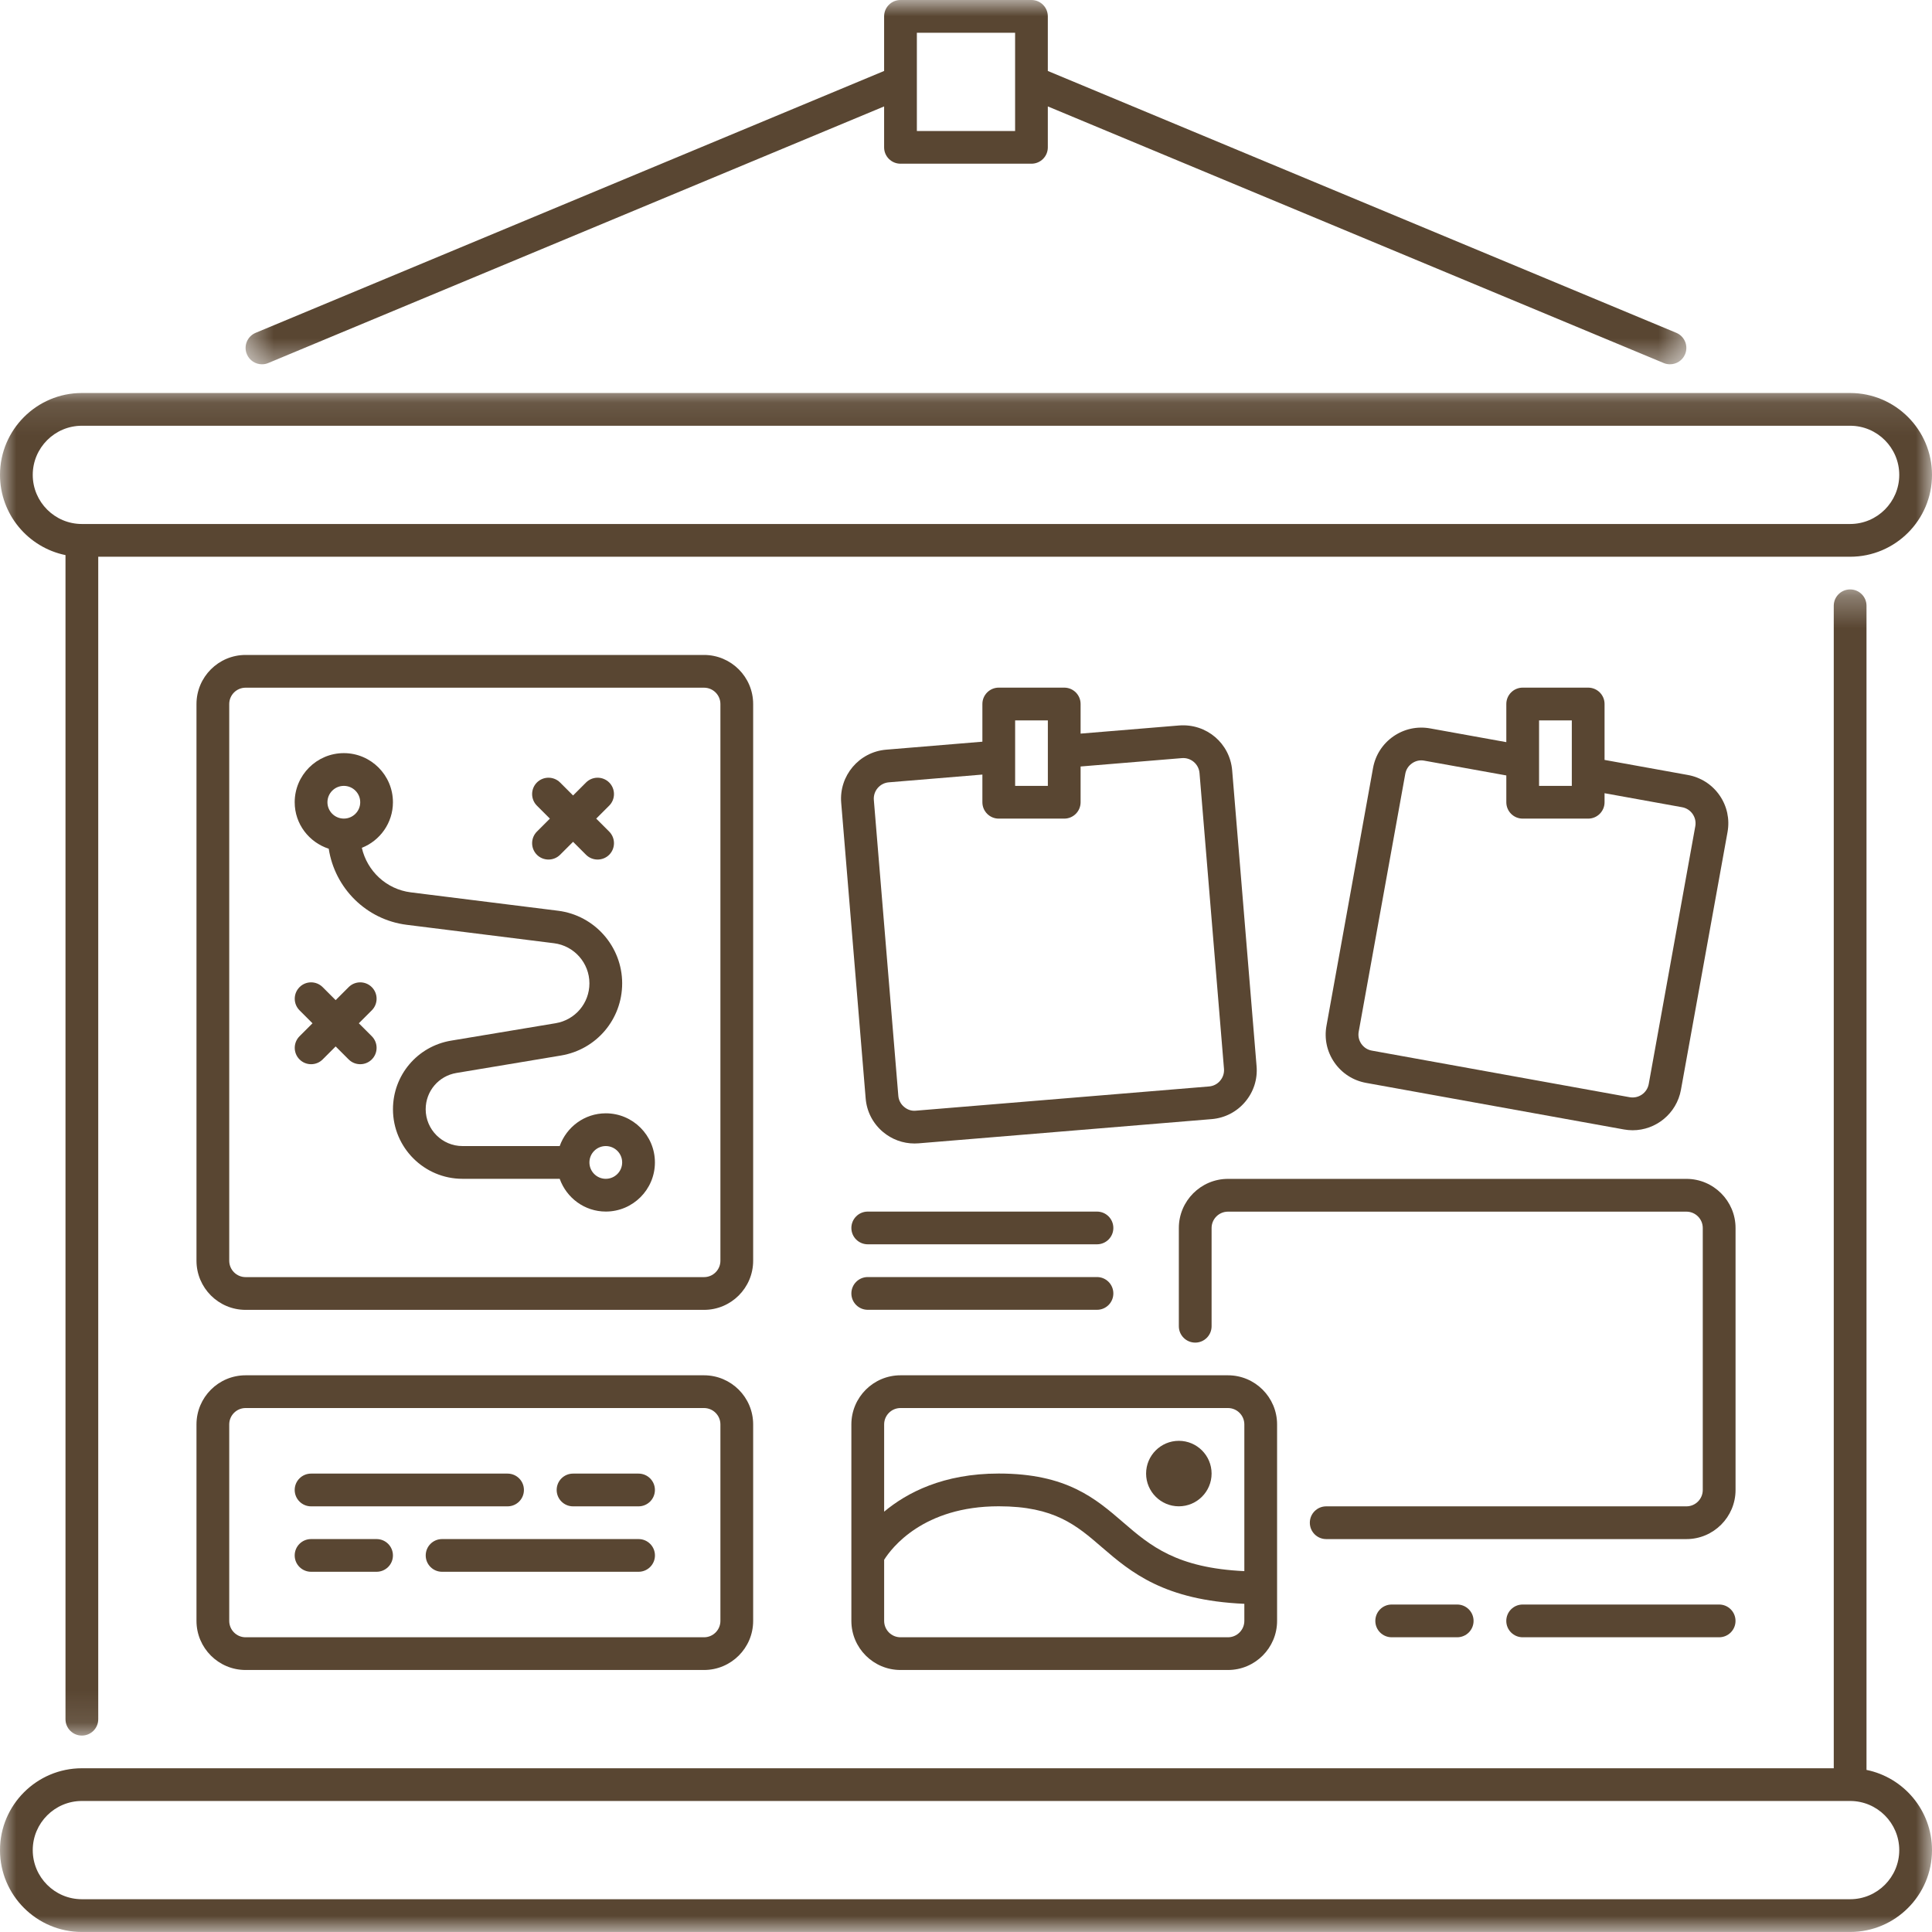 <?xml version="1.0" encoding="UTF-8"?> <svg xmlns="http://www.w3.org/2000/svg" width="60" height="60" viewBox="0 0 60 60" fill="none"><mask id="mask0_55_982" style="mask-type:luminance" maskUnits="userSpaceOnUse" x="0" y="18" width="60" height="42"><path d="M0 18.301H60V60.001H0V18.301Z" fill="white"></path></mask><g mask="url(#mask0_55_982)"><path d="M57.966 54.966V18.812C57.966 18.532 57.739 18.305 57.458 18.305C57.177 18.305 56.949 18.532 56.949 18.812V54.915H2.542C1.141 54.915 0 56.056 0 57.457C0 58.859 1.141 59.999 2.542 59.999H57.458C58.86 59.999 60 58.859 60 57.457C60 56.229 59.126 55.202 57.966 54.966ZM57.458 58.982H2.542C1.702 58.982 1.017 58.298 1.017 57.457C1.017 56.616 1.702 55.931 2.542 55.931H57.458C58.298 55.931 58.983 56.616 58.983 57.457C58.983 58.298 58.298 58.982 57.458 58.982Z" fill="#594632"></path></g><mask id="mask1_55_982" style="mask-type:luminance" maskUnits="userSpaceOnUse" x="0" y="12" width="60" height="42"><path d="M0 12.102H60V53.902H0V12.102Z" fill="white"></path></mask><g mask="url(#mask1_55_982)"><path d="M2.034 17.239V53.392C2.034 53.673 2.261 53.9 2.542 53.9C2.823 53.9 3.051 53.673 3.051 53.392V17.29H57.458C58.86 17.29 60 16.15 60 14.748C60 13.346 58.86 12.205 57.458 12.205H2.542C1.141 12.205 0 13.346 0 14.748C0 15.975 0.875 17.003 2.034 17.239ZM2.542 13.222H57.458C58.298 13.222 58.983 13.907 58.983 14.748C58.983 15.589 58.298 16.273 57.458 16.273H2.542C1.702 16.273 1.017 15.589 1.017 14.748C1.017 13.907 1.702 13.222 2.542 13.222Z" fill="#594632"></path></g><path d="M23.39 21.865C23.39 21.024 22.706 20.34 21.864 20.34H7.627C6.786 20.34 6.102 21.024 6.102 21.865V39.153C6.102 39.995 6.786 40.679 7.627 40.679H21.864C22.706 40.679 23.39 39.995 23.39 39.153V21.865ZM22.373 39.153C22.373 39.434 22.145 39.662 21.864 39.662H7.627C7.347 39.662 7.119 39.434 7.119 39.153V21.865C7.119 21.584 7.347 21.357 7.627 21.357H21.864C22.145 21.357 22.373 21.584 22.373 21.865V39.153Z" fill="#594632"></path><path d="M21.864 42.711H7.627C6.786 42.711 6.102 43.395 6.102 44.237V50.338C6.102 51.18 6.786 51.863 7.627 51.863H21.864C22.706 51.863 23.39 51.18 23.39 50.338V44.237C23.39 43.395 22.706 42.711 21.864 42.711ZM22.373 50.338C22.373 50.619 22.145 50.847 21.864 50.847H7.627C7.347 50.847 7.119 50.619 7.119 50.338V44.237C7.119 43.956 7.347 43.728 7.627 43.728H21.864C22.145 43.728 22.373 43.956 22.373 44.237V50.338Z" fill="#594632"></path><path d="M19.83 45.764H17.797C17.515 45.764 17.288 45.991 17.288 46.272C17.288 46.553 17.515 46.781 17.797 46.781H19.83C20.111 46.781 20.339 46.553 20.339 46.272C20.339 45.991 20.111 45.764 19.83 45.764Z" fill="#594632"></path><path d="M9.661 46.781H15.762C16.044 46.781 16.271 46.553 16.271 46.272C16.271 45.991 16.044 45.764 15.762 45.764H9.661C9.38 45.764 9.152 45.991 9.152 46.272C9.152 46.553 9.38 46.781 9.661 46.781Z" fill="#594632"></path><path d="M19.831 47.797H13.729C13.448 47.797 13.221 48.024 13.221 48.306C13.221 48.586 13.448 48.813 13.729 48.813H19.831C20.112 48.813 20.34 48.586 20.34 48.306C20.34 48.024 20.112 47.797 19.831 47.797Z" fill="#594632"></path><path d="M11.694 47.797H9.661C9.38 47.797 9.152 48.024 9.152 48.306C9.152 48.586 9.38 48.813 9.661 48.813H11.694C11.976 48.813 12.203 48.586 12.203 48.306C12.203 48.024 11.976 47.797 11.694 47.797Z" fill="#594632"></path><path d="M18.813 34.575C18.152 34.575 17.592 35.001 17.382 35.592H14.363C13.734 35.592 13.22 35.079 13.22 34.449C13.22 33.888 13.622 33.414 14.175 33.322L17.423 32.78C18.523 32.596 19.322 31.654 19.322 30.539C19.322 29.395 18.466 28.426 17.332 28.284L12.759 27.713C11.998 27.618 11.402 27.051 11.237 26.33C11.802 26.107 12.203 25.557 12.203 24.915C12.203 24.073 11.519 23.389 10.678 23.389C9.837 23.389 9.152 24.073 9.152 24.915C9.152 25.591 9.598 26.159 10.209 26.358C10.398 27.581 11.373 28.564 12.633 28.721L17.206 29.293C17.832 29.372 18.305 29.907 18.305 30.539C18.305 31.155 17.864 31.675 17.256 31.777L14.009 32.318C12.963 32.493 12.204 33.389 12.204 34.449C12.204 35.64 13.173 36.609 14.363 36.609H17.382C17.593 37.2 18.152 37.626 18.814 37.626C19.655 37.626 20.339 36.942 20.339 36.1C20.339 35.26 19.655 34.575 18.814 34.575H18.813ZM10.678 24.406C10.959 24.406 11.187 24.633 11.187 24.915C11.187 25.195 10.959 25.422 10.678 25.422C10.398 25.422 10.169 25.195 10.169 24.915C10.169 24.633 10.398 24.406 10.678 24.406ZM18.813 36.609C18.533 36.609 18.305 36.381 18.305 36.1C18.305 35.82 18.533 35.592 18.813 35.592C19.094 35.592 19.322 35.82 19.322 36.1C19.322 36.381 19.094 36.609 18.813 36.609Z" fill="#594632"></path><path d="M16.674 26.546C16.773 26.645 16.904 26.694 17.034 26.694C17.164 26.694 17.294 26.645 17.394 26.546L17.797 26.143L18.2 26.546C18.299 26.645 18.429 26.694 18.559 26.694C18.689 26.694 18.82 26.645 18.919 26.546C19.117 26.347 19.117 26.025 18.919 25.826L18.516 25.423L18.919 25.02C19.117 24.822 19.117 24.5 18.919 24.301C18.72 24.103 18.398 24.103 18.2 24.301L17.797 24.704L17.394 24.301C17.195 24.103 16.873 24.103 16.674 24.301C16.476 24.5 16.476 24.822 16.674 25.02L17.077 25.423L16.674 25.826C16.476 26.025 16.476 26.347 16.674 26.546Z" fill="#594632"></path><path d="M11.547 30.657C11.348 30.458 11.026 30.458 10.827 30.657L10.424 31.06L10.021 30.657C9.822 30.458 9.501 30.458 9.302 30.657C9.104 30.856 9.104 31.177 9.302 31.376L9.705 31.779L9.302 32.182C9.104 32.381 9.104 32.703 9.302 32.901C9.401 33.001 9.532 33.05 9.662 33.05C9.792 33.05 9.922 33.001 10.021 32.901L10.424 32.498L10.827 32.901C10.927 33.001 11.057 33.05 11.187 33.05C11.317 33.05 11.447 33.001 11.547 32.901C11.745 32.703 11.745 32.381 11.547 32.182L11.144 31.779L11.547 31.376C11.745 31.177 11.745 30.856 11.547 30.657Z" fill="#594632"></path><path d="M33.051 21.355H31.017C30.736 21.355 30.509 21.583 30.509 21.863V23.034L27.519 23.282C26.681 23.352 26.056 24.09 26.124 24.928L26.884 34.112C26.917 34.519 27.107 34.887 27.418 35.151C27.697 35.386 28.041 35.512 28.402 35.512C28.445 35.512 28.487 35.511 28.53 35.507L37.631 34.755C38.037 34.721 38.406 34.531 38.669 34.22C38.932 33.909 39.059 33.515 39.024 33.109L38.266 23.924C38.195 23.086 37.472 22.466 36.62 22.53L33.559 22.783V21.864C33.559 21.583 33.332 21.355 33.051 21.355ZM31.526 22.372H32.542V24.406H31.526V22.372ZM36.704 23.544C36.983 23.52 37.229 23.729 37.252 24.008L38.012 33.192C38.023 33.327 37.981 33.459 37.892 33.563C37.805 33.667 37.682 33.73 37.547 33.741L28.446 34.493C28.306 34.508 28.179 34.462 28.076 34.374C27.972 34.287 27.909 34.164 27.898 34.029L27.138 24.845C27.115 24.565 27.323 24.319 27.602 24.296L30.509 24.055V24.915C30.509 25.195 30.736 25.423 31.017 25.423H33.051C33.332 25.423 33.559 25.195 33.559 24.915V23.804L36.704 23.544Z" fill="#594632"></path><path d="M49.322 21.355H47.289C47.007 21.355 46.78 21.583 46.78 21.863V23.048L44.414 22.621C44.012 22.549 43.609 22.636 43.272 22.869C42.938 23.102 42.713 23.45 42.641 23.852L41.195 31.857C41.122 32.258 41.21 32.663 41.442 32.998C41.675 33.333 42.023 33.557 42.425 33.63L50.431 35.076C50.522 35.092 50.612 35.101 50.703 35.101C51.425 35.101 52.069 34.583 52.203 33.846L53.65 25.841C53.722 25.439 53.635 25.034 53.402 24.699C53.17 24.365 52.821 24.141 52.42 24.068L49.831 23.6V21.863C49.831 21.583 49.603 21.355 49.322 21.355ZM47.797 22.372H48.814V24.406H47.797V22.372ZM52.239 25.069C52.372 25.093 52.489 25.168 52.566 25.279C52.643 25.391 52.673 25.525 52.649 25.659L51.203 33.665C51.152 33.941 50.889 34.124 50.611 34.075L42.605 32.628C42.472 32.605 42.356 32.53 42.278 32.419C42.201 32.307 42.171 32.172 42.196 32.038L43.642 24.033C43.666 23.898 43.741 23.782 43.853 23.705C43.964 23.627 44.099 23.597 44.232 23.623L46.78 24.082V24.914C46.78 25.195 47.007 25.423 47.289 25.423H49.322C49.603 25.423 49.831 25.195 49.831 24.914V24.634L52.239 25.069Z" fill="#594632"></path><path d="M53.899 38.137C53.899 37.296 53.214 36.611 52.373 36.611H38.136C37.295 36.611 36.61 37.296 36.61 38.137V41.188C36.61 41.468 36.838 41.696 37.119 41.696C37.4 41.696 37.627 41.468 37.627 41.188V38.137C37.627 37.856 37.856 37.629 38.136 37.629H52.373C52.653 37.629 52.881 37.856 52.881 38.137V46.272C52.881 46.553 52.653 46.781 52.373 46.781H41.187C40.906 46.781 40.678 47.008 40.678 47.289C40.678 47.571 40.906 47.798 41.187 47.798H52.373C53.214 47.798 53.899 47.114 53.899 46.272V38.137Z" fill="#594632"></path><path d="M27.966 51.863H38.136C38.976 51.863 39.661 51.18 39.661 50.338V44.237C39.661 43.395 38.976 42.711 38.136 42.711H27.966C27.125 42.711 26.44 43.395 26.44 44.237V50.338C26.44 51.18 27.125 51.863 27.966 51.863ZM38.136 50.847H27.966C27.685 50.847 27.458 50.619 27.458 50.338V48.441C27.688 48.074 28.671 46.779 31.017 46.779C32.748 46.779 33.432 47.37 34.222 48.053C35.126 48.833 36.16 49.699 38.644 49.808V50.338C38.644 50.619 38.415 50.847 38.136 50.847ZM27.966 43.728H38.136C38.415 43.728 38.644 43.956 38.644 44.237V48.793C36.548 48.695 35.73 48.012 34.888 47.284C34.022 46.536 33.126 45.762 31.017 45.762C29.291 45.762 28.162 46.359 27.458 46.946V44.237C27.458 43.956 27.685 43.728 27.966 43.728Z" fill="#594632"></path><path d="M34.068 37.627H26.949C26.668 37.627 26.44 37.854 26.44 38.136C26.44 38.416 26.668 38.643 26.949 38.643H34.068C34.349 38.643 34.576 38.416 34.576 38.136C34.576 37.854 34.349 37.627 34.068 37.627Z" fill="#594632"></path><path d="M34.068 39.66H26.949C26.668 39.66 26.44 39.888 26.44 40.169C26.44 40.45 26.668 40.677 26.949 40.677H34.068C34.349 40.677 34.576 40.45 34.576 40.169C34.576 39.888 34.349 39.66 34.068 39.66Z" fill="#594632"></path><path d="M47.288 49.83C47.007 49.83 46.779 50.057 46.779 50.339C46.779 50.62 47.007 50.847 47.288 50.847H53.389C53.671 50.847 53.898 50.62 53.898 50.339C53.898 50.057 53.671 49.83 53.389 49.83H47.288Z" fill="#594632"></path><path d="M43.221 49.83C42.939 49.83 42.712 50.057 42.712 50.339C42.712 50.62 42.939 50.847 43.221 50.847H45.254C45.535 50.847 45.763 50.62 45.763 50.339C45.763 50.057 45.535 49.83 45.254 49.83H43.221Z" fill="#594632"></path><path d="M36.61 46.78C37.171 46.78 37.627 46.323 37.627 45.763C37.627 45.202 37.171 44.746 36.61 44.746C36.049 44.746 35.593 45.202 35.593 45.763C35.593 46.323 36.049 46.78 36.61 46.78Z" fill="#594632"></path><mask id="mask2_55_982" style="mask-type:luminance" maskUnits="userSpaceOnUse" x="7" y="0" width="46" height="12"><path d="M7.5 0H52.5V11.5H7.5V0Z" fill="white"></path></mask><g mask="url(#mask2_55_982)"><path d="M8.135 11.313C8.201 11.313 8.267 11.301 8.331 11.274L27.457 3.305V4.577C27.457 4.857 27.684 5.084 27.966 5.084H32.033C32.314 5.084 32.541 4.857 32.541 4.577V3.305L51.667 11.274C51.731 11.301 51.797 11.313 51.863 11.313C52.061 11.313 52.251 11.196 52.332 11.001C52.44 10.741 52.317 10.444 52.059 10.336L32.541 2.204V0.509C32.541 0.227 32.314 0 32.033 0H27.966C27.684 0 27.457 0.227 27.457 0.509V2.204L7.94 10.336C7.681 10.444 7.558 10.741 7.667 11.001C7.748 11.196 7.936 11.313 8.135 11.313ZM31.525 1.017V2.545V2.545V4.068H28.474V2.545V2.545V1.017H31.525Z" fill="#594632"></path></g></svg> 